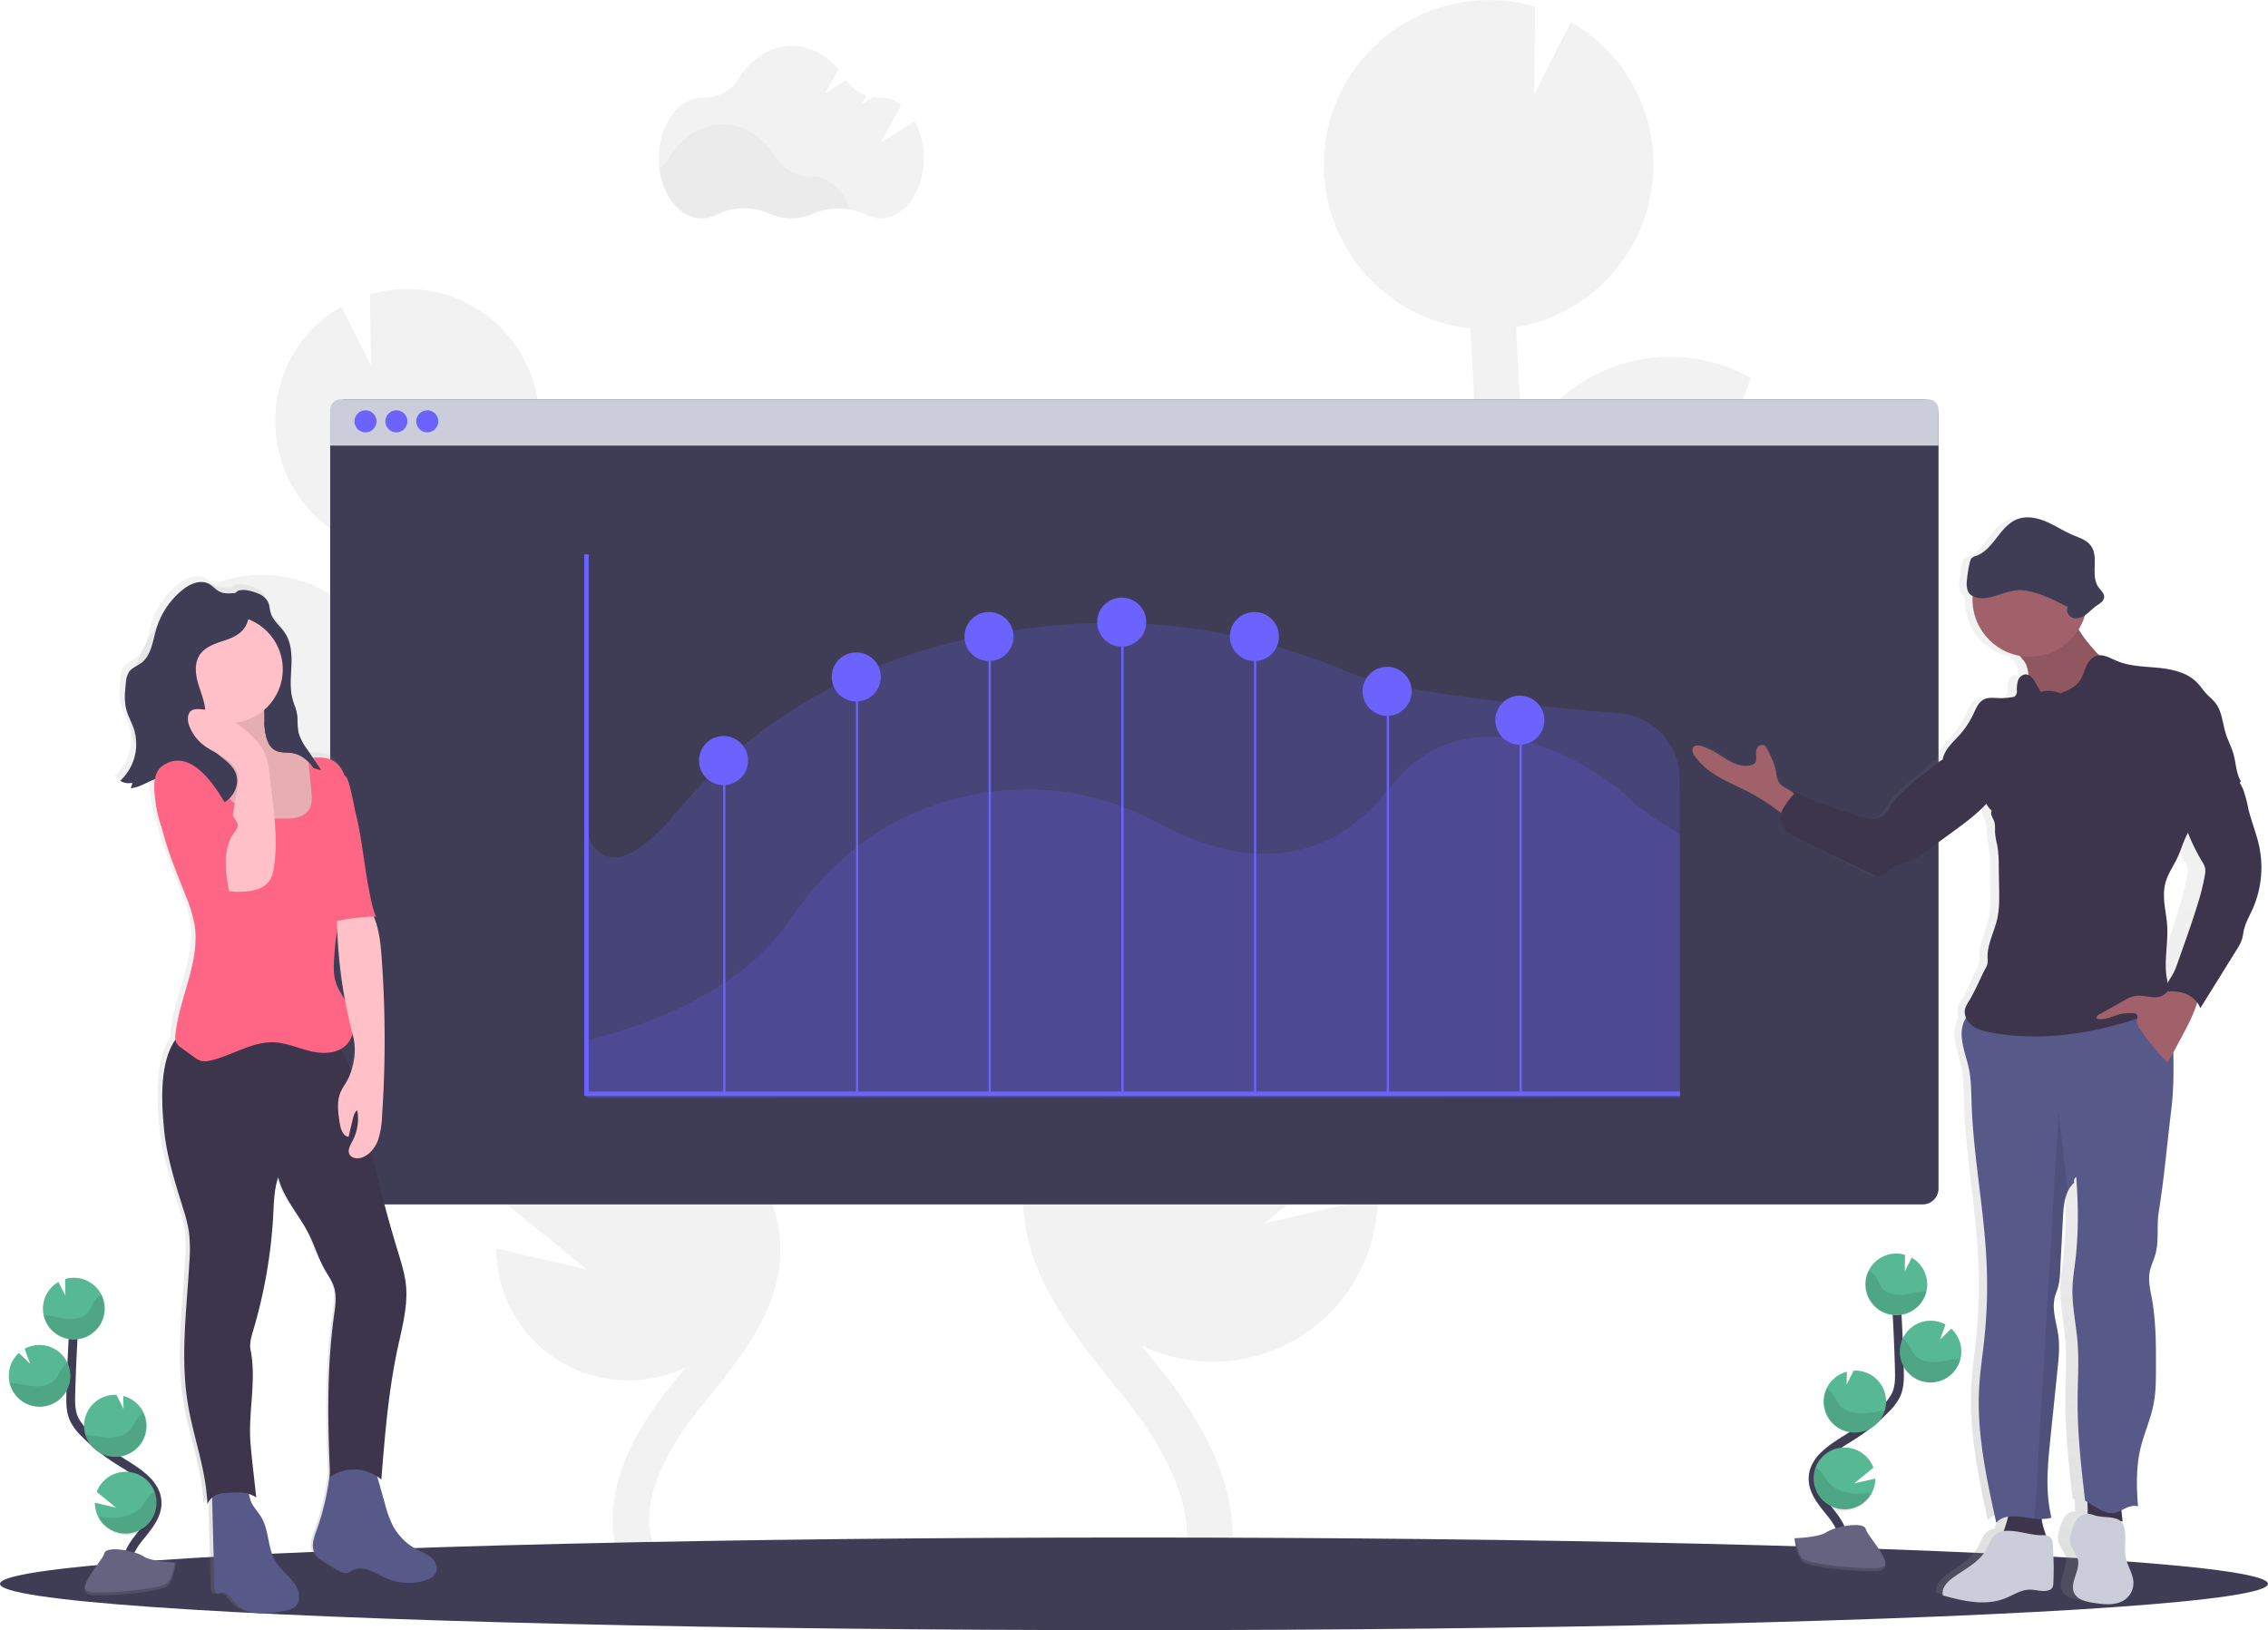 <svg data-name="Layer 1" xmlns="http://www.w3.org/2000/svg" xmlns:xlink="http://www.w3.org/1999/xlink" width="1028" height="739"><defs><linearGradient id="a" x1="210.01" y1="811.87" x2="210.01" y2="341.61" gradientTransform="matrix(-1 0 0 1 421 0)" gradientUnits="userSpaceOnUse"><stop offset="0" stop-color="gray" stop-opacity=".25"/><stop offset=".54" stop-color="gray" stop-opacity=".12"/><stop offset="1" stop-color="gray" stop-opacity=".1"/></linearGradient><linearGradient id="b" x1="978.5" y1="806.5" x2="978.5" y2="315.5" xlink:href="#a"/></defs><path d="M414.59 54.91l-15.52 9.85 9.42-17.14a15.35 15.35 0 00-9.38-3.35h-.25a18.09 18.09 0 01-3.22-.23l-5.26 3.33 2.25-4.1a18.72 18.72 0 01-9.2-7l-9.41 6L380 31.44c-5.5-6.6-12.92-10.66-21.09-10.66-9.79 0-18.51 5.83-24.14 14.9a18 18 0 01-16 8.6h-.52c-10.81 0-19.57 12.26-19.57 27.37s8.76 27.37 19.57 27.37a14.71 14.71 0 006.81-1.7c7.05-3.67 16.31-3.74 23.69-.47a24.71 24.71 0 0020.14 0 28.27 28.27 0 0123.47.45 14.72 14.72 0 006.75 1.67c10.81 0 19.57-12.25 19.57-27.37a34.77 34.77 0 00-4.09-16.69z" fill="#f2f2f2"/><path d="M385.34 94.96a28.9 28.9 0 00-16.77 1.83 24.69 24.69 0 01-20.13 0 28.25 28.25 0 00-23.69.46 14.6 14.6 0 01-6.81 1.71c-9.61 0-17.59-9.67-19.26-22.43a18.43 18.43 0 004.8-5.18c5.63-9.07 14.35-14.89 24.14-14.89s18.41 5.75 24 14.73a18.52 18.52 0 0015.95 8.76h.25c7.68-.05 14.3 6.08 17.52 15.01z" opacity=".03"/><path d="M282.13 481.27l-6.29-3.91c-.6-.37-1.19-.77-1.79-1.15a59.86 59.86 0 006.05-116.62l.31 24.66-13.55-26.83h-.17a59.87 59.87 0 00-62.58 57c-.06 1.15 0 2.27 0 3.4-4.71-5.38-9-11.15-11.83-17.47-5.73-12.79-5.84-27.28-5.39-44.9.9-34.9 2.41-70.08 4.37-105.14a59.85 59.85 0 0053.16-56.64c.08-1.83.05-3.63 0-5.43 0-.45 0-.89-.07-1.34-.12-1.74-.28-3.46-.55-5.16 0-.28-.1-.55-.15-.82-.24-1.44-.54-2.86-.88-4.26-.13-.53-.26-1.05-.4-1.57-.42-1.53-.88-3-1.42-4.52-.18-.49-.39-1-.58-1.46-.42-1.09-.88-2.17-1.37-3.23-.26-.56-.51-1.12-.78-1.67-.08-.14-.13-.29-.21-.43a59.84 59.84 0 00-70.28-30.36l.4 32.1-13.4-26.52a59.57 59.57 0 00-28.61 64.5h-.06c.09.43.22.84.32 1.26.19.79.39 1.57.61 2.35.28 1 .6 2 .93 3 .25.74.49 1.47.77 2.2.41 1.06.87 2.09 1.33 3.12.27.6.51 1.22.8 1.81q1.14 2.32 2.48 4.53c.31.52.66 1 1 1.51.64 1 1.28 2 2 2.93.43.59.89 1.16 1.34 1.73.66.83 1.33 1.65 2 2.44.49.57 1 1.12 1.51 1.66.74.78 1.49 1.53 2.27 2.26.52.49 1 1 1.57 1.46.88.79 1.8 1.53 2.73 2.26.47.37.93.75 1.41 1.11 1.42 1 2.88 2 4.39 3 .28.17.59.31.87.48 1.27.74 2.55 1.45 3.87 2.09.57.28 1.15.53 1.73.79 1.08.48 2.17.95 3.29 1.38l2 .7c1.1.37 2.22.72 3.35 1 .66.18 1.33.37 2 .53 1.22.29 2.47.53 3.73.75l.24.05q-1.23 22.19-2.2 44.39a59.83 59.83 0 00-83.07-26l10.58 29-21.77-20.9a59.66 59.66 0 00-19.34 41.34 58.5 58.5 0 001.52 16.49 59.84 59.84 0 00110.04 16.28c0 1.5-.1 3-.14 4.51-.4 15.54-.9 34.88 6.85 52.15 5.25 11.7 13.69 21.21 22 29.73 5.43 5.54 11.06 10.91 16.83 16.1a60.09 60.09 0 0021.62 18c9.48 7.3 19.3 14.17 29.45 20.51l6.34 3.94c5.7 3.53 11.54 7.16 17.26 10.93-1-.1-2-.21-3-.26a59.89 59.89 0 00-58.94 39l37.42 30.39-41.14-9.54a59.89 59.89 0 0085.82 53.92l-2.73 3.45q-2.76 3.43-5.45 6.82c-24.34 30.83-31.11 60.09-19.06 82.4l14.66-7.91c-11.78-21.72 5.85-49.52 17.42-64.14q2.64-3.33 5.36-6.7c15.55-19.32 33.17-41.22 32.74-68.08-.67-40.51-39.96-64.87-71.54-84.45zM553.07 437.01l7.84-4.88c.75-.47 1.48-1 2.23-1.44a74.69 74.69 0 01-61.95-70.11 74 74 0 016.45-34 74.8 74.8 0 0148-41.38l-.39 30.77 16.87-33.47h.2a74.7 74.7 0 0178.09 71.13c.07 1.43 0 2.83 0 4.24 5.89-6.71 11.23-13.91 14.76-21.79 7.16-16 7.3-34 6.73-56-1.12-43.55-3-87.43-5.45-131.17a74.66 74.66 0 01-66.32-70.67c-.1-2.28-.07-4.53 0-6.77q0-.84.09-1.68c.14-2.17.35-4.32.67-6.43.05-.35.13-.69.19-1q.46-2.7 1.11-5.32l.49-2c.53-1.9 1.1-3.79 1.77-5.63.22-.62.48-1.21.72-1.82.54-1.37 1.11-2.71 1.72-4 .32-.69.63-1.39 1-2.08.08-.17.16-.36.25-.53a74.6 74.6 0 0187.68-37.87l-.5 40 16.72-33.08A74.27 74.27 0 01747.7 90.5h.08c-.11.53-.28 1-.4 1.57-.24 1-.49 2-.76 2.93-.35 1.25-.75 2.47-1.16 3.69-.31.92-.61 1.84-1 2.75a74.47 74.47 0 01-1.66 3.89c-.34.75-.64 1.52-1 2.26-1 1.93-2 3.82-3.09 5.65-.38.65-.82 1.26-1.23 1.89-.8 1.24-1.61 2.46-2.48 3.65-.54.74-1.11 1.44-1.67 2.16-.82 1-1.65 2.06-2.53 3.05q-.92 1-1.89 2.07c-.91 1-1.86 1.9-2.82 2.82-.65.61-1.29 1.23-2 1.82-1.11 1-2.25 1.9-3.42 2.81-.58.46-1.15.95-1.75 1.39a76.03 76.03 0 01-5.48 3.69c-.35.21-.73.39-1.09.6q-2.35 1.4-4.82 2.61c-.71.35-1.44.65-2.16 1-1.35.61-2.71 1.19-4.1 1.72a74.716 74.716 0 01-6.64 2.16c-.83.23-1.66.46-2.51.67-1.53.36-3.08.66-4.65.93l-.31.06q1.56 27.69 2.75 55.39a74.62 74.62 0 01103.64-32.4l-13.11 36.17 27.15-26.07A74.4 74.4 0 01831.72 233a72.94 72.94 0 01-1.89 20.5 74.66 74.66 0 01-137.32 20.34c0 1.87.13 3.76.18 5.63.5 19.39 1.12 43.52-8.54 65.06-6.55 14.61-17.09 26.46-27.51 37.09q-10.17 10.38-21 20.09a74.94 74.94 0 01-27 22.43c-11.83 9.11-24.08 17.68-36.74 25.6l-7.9 4.93c-7.11 4.4-14.39 8.93-21.54 13.63 1.26-.12 2.5-.26 3.78-.32a74.72 74.72 0 0173.53 48.62l-46.66 38 51.33-11.89a74.73 74.73 0 01-107.08 67.26c1.16 1.44 2.31 2.88 3.47 4.31 2.29 2.85 4.58 5.69 6.81 8.51 30.36 38.45 38.81 75 23.77 102.8l-18.28-9.87c14.63-27.1-7.38-61.78-21.81-80-2.19-2.77-4.43-5.56-6.68-8.36-19.4-24.1-41.39-51.42-40.85-84.93.83-50.61 49.87-81 89.28-105.42z" fill="#f2f2f2"/><path d="M878.66 188.21v350.58a7.21 7.21 0 01-7.21 7.21H156.86a7.2 7.2 0 01-7.2-7.21V188.21a7.2 7.2 0 017.2-7.21h714.59a7.21 7.21 0 017.21 7.21z" fill="#3f3d56"/><path d="M878.66 185.81V202h-729v-16.19a4.81 4.81 0 014.81-4.81h719.38a4.81 4.81 0 014.81 4.81z" fill="#cbceda"/><circle cx="165.66" cy="191" r="5" fill="#6c63ff"/><circle cx="179.66" cy="191" r="5" fill="#6c63ff"/><circle cx="193.66" cy="191" r="5" fill="#6c63ff"/><path d="M761.48 436.97v60.18l-495.2.27-.45-120.3c5.23 15.41 18.14 18.18 40.87-9 55.55-66.34 131.06-83.8 189.51-85.63 40-1.26 79.91 7 118 23.41 15.82 6.83 78.34 14.18 119.6 17.46a29.9 29.9 0 0127.55 29.74z" fill="#6c63ff" opacity=".2"/><path d="M761.48 378.12v119.6H265.83v-26c14.17-3.57 67.17-17.3 92.58-55.22 30.4-45.4 71.72-57.34 103.69-58.59 21.91-.87 43.72 4.76 64.54 16 23.42 12.64 68.57 27.89 102.87-16.38 37.94-48.95 96.22-8.61 111 6.22 5.28 5.24 20.97 14.37 20.97 14.37z" fill="#6c63ff" opacity=".2"/><path fill="none" stroke="#6c63ff" stroke-miterlimit="10" stroke-width="2" d="M265.83 251.28v244.56h495.65"/><path fill="none" stroke="#6c63ff" stroke-miterlimit="10" d="M328.28 495.84V346.75M388.44 495.84V306.87M448.6 495.84V287.9M508.76 495.84V282.02M568.92 495.84V288.56M629.08 495.84V312.75M689.24 495.84V325.17"/><circle cx="327.95" cy="344.79" r="11.12" fill="#6c63ff"/><circle cx="388.11" cy="306.87" r="11.12" fill="#6c63ff"/><circle cx="448.27" cy="288.56" r="11.12" fill="#6c63ff"/><circle cx="508.42" cy="282.02" r="11.12" fill="#6c63ff"/><circle cx="568.58" cy="288.56" r="11.12" fill="#6c63ff"/><circle cx="628.74" cy="313.4" r="11.12" fill="#6c63ff"/><circle cx="688.9" cy="326.48" r="11.12" fill="#6c63ff"/><ellipse cx="514" cy="718" rx="514" ry="21" fill="#3f3d56"/><path d="M143.54 433.22a4.67 4.67 0 01-.81 2.42c4-.12 7.55-2.75 11.24-4-.66 3.88 0 8.48.5 11.78a49.16 49.16 0 002.38 9.39c2.53 10.87 7.14 21.56 11.27 32a64.31 64.31 0 014 12.87c2.81 16.85-6.91 33.15-8.75 50.12a9.51 9.51 0 000 2.82 3.59 3.59 0 00-.44.57c-6.79 10.42-5.91 27.86-4.69 40.2s5.13 24.24 8.82 36.09a70.67 70.67 0 012.57 10 66.43 66.43 0 01.28 14c-1.22 21.71-4.28 43.61-.67 65 2.63 15.59 8.37 29.77 9 45.56a7.67 7.67 0 012.2-3l1.08 41.47a2.41 2.41 0 00.78 2.1c.77.49 1.77 0 2.68-.13 2.64-.32 4.33 2.55 6.08 4.54 2.63 3 6.68 4.42 10.65 4.73a46.83 46.83 0 0011.9-1.08c1.83-.33 3.77-.71 5.14-2a6.37 6.37 0 001.74-5.49c-.78-6.11-7.36-9.59-10.67-14.8-3.91-6.16-3-14.41-6.82-20.64-1.31-2.13-3.12-3.93-4.29-6.14a24.5 24.5 0 01-1.39-4.22 12.27 12.27 0 013.34 1.59c-.36-3.24-.73-6.49-1.09-9.74l-.16-1.4c-.49-4.39-1-8.77-1.36-13.17-1.23-14.48 2.88-28.67 0-42.92-.6-3 .36-6.13 1.25-9.08a226.28 226.28 0 009.19-51.66c.36-6.18.35-12.14 2.33-18 2.32 9.45 9.49 16.9 14 25.57 2.78 5.4 4.51 11.3 7.54 16.56 1.46 2.56 3.24 5 4.17 7.78 1.44 4.35.68 9.07 0 13.61-3.25 23.5-2.87 47.42-1.83 71.12a112.68 112.68 0 01-6.21 26.55c-1.24 3.38-2.59 7.32-.67 10.37a10.69 10.69 0 003 2.8 70.6 70.6 0 008.94 5.41 4.62 4.62 0 003.13.72 7.19 7.19 0 001.9-1c2.43-1.46 5.57-1.23 8.25-.29s5.1 2.51 7.7 3.64a26.28 26.28 0 0017.26 1.22c2.42-.67 5-1.95 5.75-4.32s-.63-4.87-2.54-6.43-4.27-2.4-6.46-3.54a26.52 26.52 0 01-11.23-11.21 52.07 52.07 0 01-3.54-9.87q-1.74-6.12-3.47-12.24a17.25 17.25 0 011.88 1.43c1.63-20.2 3.28-40.46 7.61-60.26 2.07-9.47 4.77-19.06 3.72-28.69-.55-5.06-2.13-9.95-3.63-14.82q-7-22.79-12.26-46.06a15.5 15.5 0 003-5 36.85 36.85 0 001.83-10.6 509.92 509.92 0 00-.2-73c-.46-6.16-1.18-12.63-3.6-18.23h1.42c-1.69 0-4.45-16.78-4.78-18.65-1.13-6.48-1.92-13-3.09-19.47-.57-3.15-1.21-6.3-2-9.4-.54-2.06-2.7-14.85-4.42-16.28a2.14 2.14 0 00-.62-.36 12.22 12.22 0 00-5.31-6.9c-2.77-1.56-6.07-1.61-9.3-1.36q-1.37-2-2.74-3.95a23.11 23.11 0 01-3.79-7.19 17.58 17.58 0 01-.46-3.32c0-.75-.05-1.5-.08-2.25v-1.13a18.53 18.53 0 00-.24-2.23c-.1-.61-.25-1.2-.41-1.8-.07-.25-.16-.51-.24-.76-.46-1.51-1-3-1.4-4.52-1.23-4.91-.61-10.06-.42-15.12s-.14-10.42-3-14.64c-2.09-3.1-5.44-5.45-6.56-9-.53-1.69-.5-3.55-1.28-5.15a8.54 8.54 0 00-4.56-3.82c-2.26-1-6.8-2.32-9.23-1.15a3.59 3.59 0 00-1.18.94c-2.57.13-5.16.48-7.42-.65-1.74-.87-3-2.52-4.69-3.47-4-2.24-9.1 0-12.66 2.92a36.5 36.5 0 00-11.87 17.88c-1.58 5.41-2.22 11.73-6.75 15.14-1.88 1.41-4.3 2.19-5.67 4.08a10.39 10.39 0 00-1.5 5.09c-.47 4.1-.86 8.32.23 12.3.82 3 2.43 5.68 3.43 8.6a22.65 22.65 0 01-6.27 23.67 7.47 7.47 0 005.54.95zm96.16 121.33a10.76 10.76 0 005.39-7.17c.11.39.2.78.3 1.17a27.77 27.77 0 01-.75 15.78 56.76 56.76 0 00-4.94-9.78zm2-22.14a41.17 41.17 0 01-4.2-7.63c-1.54-4.32-1.19-9-.82-13.62a64.26 64.26 0 011.44-10.36 220.84 220.84 0 003.61 31.61z" transform="translate(-86 -80.5)" fill="url(#a)"/><path d="M117 269.06a8.43 8.43 0 014.48 3.79c.76 1.59.74 3.44 1.26 5.12 1.1 3.54 4.4 5.88 6.44 9 2.78 4.19 3.11 9.53 2.92 14.55s-.79 10.15.42 15c.59 2.37 1.61 4.64 2 7.05.5 2.94.08 6 .81 8.89a22.91 22.91 0 003.73 7.14l6.51 9.52a73.79 73.79 0 01-8.57-2.62 15.33 15.33 0 004.64 7l-4.71-5.7a13.3 13.3 0 00-3.5-3.32c-1.73-1-3.77-1.14-5.71-1.53-3.74-.76-7.47-2.67-9.3-6-2.43-4.48-.88-10.1-2.23-15-1-3.58-3.46-6.53-5.16-9.84-3.84-7.47-3.61-16.29-4.81-24.62-.51-3.53-1.3-7-1.32-10.62 0-2.63.26-7.65 3-9 2.41-1.12 6.87.24 9.1 1.19z" fill="#3f3d56"/><path d="M169.42 663.71l5 17.77a51.76 51.76 0 003.48 9.81 26.11 26.11 0 0011 11.15c2.15 1.13 4.48 2 6.35 3.52s3.21 4.07 2.49 6.39-3.27 3.63-5.65 4.3a25.62 25.62 0 01-17-1.23c-2.55-1.13-4.93-2.69-7.56-3.62s-5.73-1.17-8.11.29a7.11 7.11 0 01-1.87 1 4.46 4.46 0 01-3.08-.71 68.68 68.68 0 01-8.79-5.38 10.39 10.39 0 01-2.9-2.78c-1.9-3-.56-7 .65-10.31a113.11 113.11 0 006.23-27.49 2.89 2.89 0 01.91-2.23 2.82 2.82 0 011.44-.32l21.36-1M114.12 681.5c1.15 2.19 2.94 4 4.22 6.11 3.75 6.19 2.86 14.39 6.71 20.51 3.25 5.18 9.72 8.65 10.49 14.72a6.38 6.38 0 01-1.71 5.45c-1.35 1.25-3.26 1.62-5.06 1.94a45.22 45.22 0 01-11.69 1.08c-3.91-.31-7.89-1.75-10.47-4.71-1.73-2-3.38-4.83-6-4.5-.9.11-1.88.61-2.64.12a2.42 2.42 0 01-.76-2.08l-1.18-45.47c3.78-.41 10.33-1.91 14-.61 3.16 1.11 2.65 4.67 4.09 7.44z" fill="#575a89"/><path d="M151.44 471.31c9.22 11.47 11.95 26.66 14.91 41.08q5.72 27.9 14.06 55.18c1.48 4.84 3 9.7 3.57 14.73 1 9.58-1.62 19.11-3.66 28.52-4.25 19.69-5.87 39.83-7.47 59.91a19.14 19.14 0 00-23.22-1.23c-1.08-24.21-1.57-48.67 1.71-72.69.62-4.51 1.37-9.2 0-13.52-.92-2.78-2.66-5.19-4.11-7.73-3-5.24-4.68-11.1-7.41-16.47-4.39-8.62-11.44-16-13.72-25.42-1.95 5.84-1.94 11.76-2.29 17.9a227.33 227.33 0 01-9 51.42c-.88 2.94-1.82 6-1.23 9 2.8 14.18-1.24 28.28 0 42.68.36 4.37.85 8.73 1.33 13.09l.16 1.4 1.08 9.68c-4-2.73-8.23-2.34-13.06-2.09a14.06 14.06 0 00-4.78.84A7.79 7.79 0 0094 681.9c-.58-15.7-6.23-29.8-8.81-45.29-3.55-21.32-.55-43.1.66-64.68a67 67 0 00-.28-13.95 71.82 71.82 0 00-2.53-10c-3.62-11.78-7.47-23.61-8.67-35.88s-2.06-29.6 4.61-40c2.06-3.2 7.13-1.76 10.33-3.84a26.05 26.05 0 018.2-3.36c17.49-4.06 36.05 4.87 53.93 6.41z" fill="#3c354c"/><path d="M119.87 328.97c.39 4.37 1.31 9.52 5.29 11.36 2.26 1 4.88.65 7.32 1.05 4.62.75 8.42 4.3 10.56 8.46s2.88 8.89 3.38 13.54c.62 5.83.82 12.15-2.38 17.06-2.58 4-7 6.39-11.64 7.62a32.45 32.45 0 01-27.11-5 60.77 60.77 0 01-10-9.86c-6.64-7.73-13.33-16.2-14.69-26.3-.16-1.15-.15-2.54.79-3.22a3.47 3.47 0 012.14-.42l6.37.11c1.61 0 3.43 0 4.53-1.21s1-2.75 1-4.23L95 319.44a2.66 2.66 0 01.43-1.87 2.43 2.43 0 011.46-.63c3.51-.59 7.18 0 10.61-.95 3.27-.9 8.4-4.65 10.8-.8 2 3.31 1.24 10.05 1.57 13.78z" fill="#ffc1c7"/><path d="M119.87 328.97c.39 4.37 1.31 9.52 5.29 11.36 2.26 1 4.88.65 7.32 1.05 4.62.75 8.42 4.3 10.56 8.46s2.88 8.89 3.38 13.54c.62 5.83.82 12.15-2.38 17.06-2.58 4-7 6.39-11.64 7.62a32.45 32.45 0 01-27.11-5 60.77 60.77 0 01-10-9.86c-6.64-7.73-13.33-16.2-14.69-26.3-.16-1.15-.15-2.54.79-3.22a3.47 3.47 0 012.14-.42l6.37.11c1.61 0 3.43 0 4.53-1.21s1-2.75 1-4.23L95 319.44a2.66 2.66 0 01.43-1.87 2.43 2.43 0 011.46-.63c3.51-.59 7.18 0 10.61-.95 3.27-.9 8.4-4.65 10.8-.8 2 3.31 1.24 10.05 1.57 13.78z" opacity=".1"/><circle cx="103.84" cy="303.43" r="24.33" fill="#ffc1c7"/><path d="M130 371.11c3.93.07 8.37-1 10.27-4.48 1.3-2.36 1.09-5.23.84-7.91l-1.41-15c3.82-.4 7.93-.74 11.26 1.15 4.43 2.51 6 8.07 6.52 13.13.93 9.5-.58 19.09-.06 28.62.44 8 2.29 16.26-.07 23.93-1 3.2-2.66 6.15-3.74 9.32-1.35 4-1.7 8.3-2 12.53-.37 4.54-.72 9.24.8 13.54 1.27 3.6 3.75 6.63 5.52 10 2.9 5.58 3.52 13.1-.84 17.63-4 4.14-10.58 4.31-16.17 3s-11-3.81-16.7-4.05c-10.12-.43-19.14 6.14-29 8.27a9 9 0 01-4.05.14 10 10 0 01-3.26-1.78l-5.42-3.9a7.47 7.47 0 01-2.62-2.65 7.18 7.18 0 01-.34-3.8c1.82-16.88 11.37-33.08 8.61-49.83a64.35 64.35 0 00-3.92-12.8c-6.87-17.58-15.11-35.84-12.44-54.53.58-4.14 1.8-8.37 4.65-11.43s7.67-4.58 11.36-2.62 5 6.32 6.63 10.11a46.6 46.6 0 0014.48 18.68c2.68 2.06 5.93 4.69 9.44 4.78 3.66.13 7.66-.13 11.66-.05z" fill="#ff6584"/><path d="M165.24 408.91c5.9 6.55 7.06 16 7.71 24.78a509.62 509.62 0 01.19 72.58 37.16 37.16 0 01-1.79 10.55c-1.26 3.35-3.62 6.45-6.94 7.79-2.13.86-5.1.63-6.06-1.46-.88-1.91.43-4 1.42-5.9a21.41 21.41 0 002.16-13.94c-1.21.88-1.64 2.47-2 3.93l-1.93 8.12c-2.61-.38-3.59-3.57-4-6.17-.76-4.72-1.49-9.75.4-14.14 1-2.34 2.7-4.33 3.71-6.67 2.55-5.88 3.55-12.6 1.91-18.8a220.29 220.29 0 01-7.16-64.2 27.36 27.36 0 0012.38 3.53z" fill="#ffc1c7"/><path d="M170.81 415.5a89.81 89.81 0 00-21.52 2.84c-.93-4.58-.48-9.32 0-14l3.1-32c.23-2.37-.21-24.14 4.38-20.29 1.69 1.42 3.82 14.14 4.35 16.19.8 3.08 1.43 6.2 2 9.34 1.15 6.43 1.93 12.92 3 19.36.31 1.91 3.03 18.56 4.69 18.56z" fill="#ff6584"/><path d="M113.12 272.5a4.31 4.31 0 00-.5-2.19 3.67 3.67 0 00-2.61-1.37c-3.52-.55-7.37.87-10.54-.74-1.72-.87-2.94-2.5-4.61-3.45-4-2.23-9 0-12.45 2.91a36.27 36.27 0 00-11.66 17.76c-1.56 5.38-2.19 11.67-6.64 15.06-1.85 1.4-4.23 2.18-5.58 4.06a10.35 10.35 0 00-1.47 5c-.46 4.08-.85 8.28.22 12.24.81 3 2.39 5.64 3.38 8.54a22.69 22.69 0 01-6.19 23.61 7.3 7.3 0 005.45.94 4.79 4.79 0 01-.79 2.41c5.69-.18 10.64-5.73 16.21-4.52 4.26.92 6.63 5.31 9.8 8.3 4.09 3.84 10.44 5.45 15.57 3.17s8.25-8.76 6.07-13.94c-2.48-5.89-10.13-8.22-12.78-14-2.05-4.5-.53-9.77-1-14.7-.37-4.23-2.2-8.18-3.34-12.28s-1.51-8.78.81-12.34c2.46-3.79 7.17-5.26 11.46-6.66 9.69-3.15 11.55-8.03 11.19-17.81z" fill="#3f3d56"/><path d="M107.14 359.97c.69-3.4 1.38-7 .15-10.26-2.27-6-9.72-7.93-14.87-11.82a20.16 20.16 0 01-6.62-8.82c-.93-2.46-1.06-5.84 1.24-7.1a5.61 5.61 0 012.87-.51c8 .19 15.39 4.55 21.54 9.72 3.58 3 7 6.44 8.76 10.76a35.24 35.24 0 012 9.67l1.29 10.89a171.8 171.8 0 011.5 18.85 84.49 84.49 0 01-.68 10.79c-.32 2.54-.8 5.17-2.29 7.25-2.77 3.88-8.12 4.75-12.89 4.88a22.57 22.57 0 01-5.39-.34c-7.93-1.72-13.95-12.83-7.94-19.69 2.55-2.91 6.37-3 7.83-7 1.88-5.31 2.36-11.74 3.5-17.27z" fill="#ffc1c7"/><path d="M100.69 361.88l6.31 10.23a4.69 4.69 0 01.77 1.76c.17 1.33-.82 2.51-1.61 3.6-5.4 7.36-4 17.5-2.4 26.48a48 48 0 01-33.05-38.92c-.79-5.35-2.06-14.16 2.69-17.64 11.39-8.4 21.93 5.72 27.29 14.49z" fill="#ff6584"/><path d="M132.48 341.38c-2.44-.4-5.06 0-7.32-1.05-4-1.84-4.9-7-5.29-11.36 0-.41-.05-.85-.07-1.32a36 36 0 014.63-4 22.76 22.76 0 014.73-2.09l4.42-1.55a25 25 0 011 3.59c.5 2.94.08 6 .81 8.89a22.91 22.91 0 003.73 7.14l6.51 9.52q-1.77-.42-3.51-.93c-2.27-3.45-5.64-6.19-9.64-6.84z" fill="#3f3d56"/><path d="M1101 464c-1.16-5.63-3.33-11-4.64-16.58a69.07 69.07 0 00-2.17-8.61 20.53 20.53 0 00-1.73-3.52l.62-.58c-2.06-3.48-2.14-7.84-3.11-11.8-.84-3.41-2.51-6.53-3.52-9.89-1.4-4.66-1.59-9.92-4.48-13.77-1.14-1.52-2.63-2.71-3.9-4.12-1.46-1.61-2.61-3.5-4.09-5.08-4.3-4.58-10.78-6-16.91-6.66s-12.47-.65-18.12-3.2c-2.37-1.07-4.87-2.6-7.35-2.42a35.37 35.37 0 01-3.83-4.35 59.22 59.22 0 01-5.12-7.25 26.69 26.69 0 002.74-6.44l.41-.29c1.61-1.22 3-2.81 4.58-4 1.39-1 3.18-2.05 3.33-3.83s-1.46-3.14-2.46-4.61c-3.61-5.27.38-13.52-3.32-18.73-1.85-2.61-5.08-3.6-8-4.87-4-1.76-7.57-4.29-11.54-6s-8.56-2.64-12.56-1c-7.48 3.1-10.17 13.75-17.77 16.53a3.73 3.73 0 00-2.11 1.25c-.93 1.52-2.16 10.47-1.94 12.32.29 2.45.88 3.66 2.57 4.52v1.58c0 12.73 8.82 23.3 20.45 25.48a17.7 17.7 0 012.82 3.93 15 15 0 011 4.75 2.88 2.88 0 00-1.34-.28 3.86 3.86 0 00-3.17 2.77 13.66 13.66 0 00-.49 4.52 3.07 3.07 0 01-.88 2.59 2.69 2.69 0 01-1.21.38 28.35 28.35 0 01-4.68.48c-2.6 0-5.39-.65-7.68.62s-3.33 4-4.43 6.47a40.06 40.06 0 01-6.23 9.75c-2.8 3.24-6.28 6.31-7.07 10.6a1.51 1.51 0 000 .3c-2.19 1-4.43 3.4-6 4.61A114.66 114.66 0 00949 437c-2.81 2.71-6.6 6.07-8.34 9.69a13.63 13.63 0 01-3.48 4c-2.85 1.85-6.53.87-9.74-.17-8.9-2.87-17.85-5.77-26.15-10.16a2.05 2.05 0 00-1.4-.35 1.53 1.53 0 00-.7.46 3.3 3.3 0 00-.22-.3c-2.24-2.42-5.76-2.58-7-6.28a21.76 21.76 0 01-.73-3.59 39.35 39.35 0 00-3.77-10.14 3.78 3.78 0 00-1.24-1.66 2.29 2.29 0 00-3 .95 5.58 5.58 0 00-.64 3.43c.08 1.3.27 2.81-.63 3.74a3.06 3.06 0 01-1.28.72c-2.89.94-6.07.1-8.77-1.31s-5.13-3.37-7.8-4.86a40.37 40.37 0 00-4.36-2.06c-1.54-.64-3.68-1.06-4.54.41-.69 1.18 0 2.69.8 3.81a30.39 30.39 0 004.65 5.28c5.2 4.65 11.75 7.24 17.85 10.48a91.07 91.07 0 0115 10 7.74 7.74 0 00-.33 1.79 8.5 8.5 0 002.78 6.27 23.57 23.57 0 005.77 3.78q15.88 8.25 32 16.07a5.52 5.52 0 002.23.72c2.18.05 3.57-2.31 5.32-3.67s4-1.74 6.11-2.45c3.75-1.29 7-3.74 10.21-6.16l10.23-7.74c5.15-3.89 10.43-8 14.75-12.8a9.22 9.22 0 002.28 3c-.84 1.87.91 3.81 1.33 5.83a23.77 23.77 0 01.11 4 36.64 36.64 0 001 5.77 55.07 55.07 0 01.68 9.35c0 3.49.11 7 .16 10.48.07 4.52.14 9.09-.81 13.5-1.29 6-4.45 11.7-4.2 17.86a6.88 6.88 0 01-.33 3.42c-2.61 5-4.67 10.51-7.48 15.43a16.9 16.9 0 00-2 3.86 6.55 6.55 0 00.4 4.27 14.52 14.52 0 00-1.83 6.51c-.19 5.65 2.08 11 3.17 16.57 1 5.11 1 10.35 1.15 15.56.77 24.38 5.54 48.48 6.53 72.85a236.68 236.68 0 01-1 33.68c-.73 7.22-1.81 14.42-2.21 21.68-1.15 20.6 3.15 41 7.42 61.2a8 8 0 015.08-2.75c-.52 2-1.21 4.6-1.93 6.52a7.57 7.57 0 00-2.94 1.06c-2.49 1.59-3.34 4.85-4.79 7.49-3.17 5.75-9.4 8.7-14.51 12.65-2.45 1.89-4.92 4.78-4.15 7.85 8.85 2.57 18.49 4.85 27 1.31 3.46-1.43 6.7-3.8 10.41-3.92 2.82-.09 5.7 1.14 8.4.3a3 3 0 001.66-1.15 4 4 0 00.44-2 132.83 132.83 0 00-.06-14.11c-.23-4 .18-7-3.07-7.56a31.65 31.65 0 01-1.79-6.23c0-.39-.09-.8-.14-1.21a14.88 14.88 0 002.67-.22 13 13 0 001.61-.38c-.17-.69-.32-1.39-.46-2.08-.28-1.39-.5-2.78-.68-4.17s-.31-2.8-.41-4.2c0-.71-.08-1.41-.11-2.12-.06-1.41-.08-2.82-.07-4.24s0-2.83.1-4.25.14-2.84.24-4.26c.24-3.55.59-7.1.94-10.62q1.53-15.51 3.08-31c.3-3.1.61-6.21.65-9.32a41.47 41.47 0 00-.26-5.57c-.53-4.48-1.94-9-2-13.42a18.14 18.14 0 01.08-2.21 15.31 15.31 0 01.37-2.2c.09-.4.21-.8.33-1.19.25-.79.53-1.56.78-2.35.13-.39.25-.79.36-1.19a27 27 0 00.73-5.15c0-.58.07-1.16.1-1.74l1.23-24.38c.2-3.91.53-8.13 2.06-11.62a12.41 12.41 0 012.83-4.09c-.31-.83 0-2.23.86-2.45a206.49 206.49 0 01-.37 37.38c-.44 3.9-1.09 7.77-1.27 11.69-.38 8.64 1.53 17.19 2.2 25.81s0 17.5 0 26.25c-.07 15.05 1.59 30.05 3.24 45l1 .66c0 1.32.15 2.76.13 4a3.63 3.63 0 00.13 1.28h-.42a6 6 0 00-4.7 3 19.11 19.11 0 00-2.13 5.5 11.45 11.45 0 00-.6 4.44c.38 2.85 2.8 5 3.44 7.8 1.17 5.07-3.8 10.54-1.54 15.2 1.44 3 5.07 3.83 8.24 4.35 4.84.79 10.35 1.42 14.16-1.79a9.43 9.43 0 003.25-7.24c0-3.66-2.17-6.92-3.12-10.44-1.34-4.94.66-11.58-1.45-16.14a3.87 3.87 0 00-.78-1.3h.72c-.17-1.67-.34-3.35-.52-5l1.68-.86c1.73-.87 3.73-1.53 5.53-.85-.67-8.59-.86-18.08 1.12-26.44 1.54-6.6 4.3-12.86 5.58-19.52 1-5.49 1.07-11.13 1.09-16.72 0-10.38 0-20.83-1.74-31-.7-4.08-1.7-8.26-.94-12.34.5-2.69 1.72-5.17 2.44-7.81 1.68-6.17.45-12.8 1.45-19.13 2.38-15.12 3.64-30.9 5.45-46.09a188.38 188.38 0 00.92-25.92v-.1l3.59-7c2.57-5 5.18-10.08 6.74-15.45a10.25 10.25 0 011.29 2.45l15.78-26.22a20.71 20.71 0 002.41-5c.36-1.27.48-2.6.75-3.89.71-3.35 2.41-6.37 3.77-9.49A48.17 48.17 0 001101 464zm-23.61 13.16a105 105 0 01-3 12.75c-2.08 7.18-4.49 14.24-6.9 21.31l-2.07 6a25.27 25.27 0 01-3.18 6.81 14.06 14.06 0 00-.85 1.63c-2.14-8 .18-17-.31-25.53-.37-6.45-2.37-13-.87-19.25 1-4.21 3.52-7.83 5.29-11.77 1.65-3.66 2.68-7.65 4.54-11.18 0 .07 0 .13.07.19a91.84 91.84 0 005.93 12.61 10.25 10.25 0 011.45 3 8.74 8.74 0 01-.07 3.45z" transform="translate(-86 -80.5)" fill="url(#b)"/><path d="M805.71 353.36a20.75 20.75 0 01-.76-3.6c-.65-3.59-2.31-6.9-3.94-10.17a3.71 3.71 0 00-1.29-1.67 2.47 2.47 0 00-3.1.95 5.51 5.51 0 00-.67 3.44c.09 1.32.29 2.83-.64 3.76a3.27 3.27 0 01-1.35.72c-3 .95-6.33.1-9.16-1.31s-5.35-3.39-8.14-4.88a43.35 43.35 0 00-4.55-2.06c-1.61-.65-3.84-1.07-4.74.41-.72 1.18 0 2.69.83 3.82a30.12 30.12 0 004.86 5.29c5.42 4.67 12.27 7.27 18.64 10.52a95.92 95.92 0 0119.8 13.46 4.3 4.3 0 001-2.45c.48-2.55 2.59-7.71.46-9.92-2.33-2.43-5.96-2.59-7.25-6.31z" fill="#a0616a"/><path d="M906 696.75a25.76 25.76 0 0018.83 5.28c1.4-.17 3-.67 3.46-2a3.92 3.92 0 00-.26-2.4 42.67 42.67 0 01-2.43-7.8c-.35-2.43-.26-5.32-2.24-6.78-2.86-2.11-10.34-2-12.2 1.27-.44.7-3.24 14.04-5.16 12.43zM946.29 684.95a1.91 1.91 0 001.63 2.38 53.55 53.55 0 0014.16 2.37l-1-9.62a1.49 1.49 0 00-1.59-1.62c-2.76-.46-8.56-2.33-11.21-1.37-2.98 1.08-1.93 4.99-1.99 7.86z" fill="#3c354c"/><path d="M918.36 301.24a17 17 0 011.13 6.33c.25 7.75-1.08 16.12-6.48 21.68 6.06-1.81 12.87-.72 18.59-3.42 2.65-1.25 4.88-3.24 7.36-4.79 4.42-2.76 9.57-4.1 14.17-6.56s8.86-6.61 9.12-11.81c-2-2.1-5.21-2.4-7.83-3.67-2.82-1.38-4.91-3.9-6.9-6.33a50.54 50.54 0 01-6.14-8.71 16.91 16.91 0 01-2-10.3c-5.11.92-8.82 5.38-13.65 7.29-1.88.74-3.91 1.08-5.74 1.93-2.61 1.2-7.9 5.28-8 8.48.01 3.49 5.01 6.8 6.37 9.88z" fill="#a0616a"/><path d="M918.36 301.24a17 17 0 011.13 6.33c.25 7.75-1.08 16.12-6.48 21.68 6.06-1.81 12.87-.72 18.59-3.42 2.65-1.25 4.88-3.24 7.36-4.79 4.42-2.76 9.57-4.1 14.17-6.56s8.86-6.61 9.12-11.81c-2-2.1-5.21-2.4-7.83-3.67-2.82-1.38-4.91-3.9-6.9-6.33a50.54 50.54 0 01-6.14-8.71 16.91 16.91 0 01-2-10.3c-5.11.92-8.82 5.38-13.65 7.29-1.88.74-3.91 1.08-5.74 1.93-2.61 1.2-7.9 5.28-8 8.48.01 3.49 5.01 6.8 6.37 9.88z" opacity=".1"/><path d="M984.15 503.2c-1.89 15.24-3.2 31.08-5.69 46.25-1 6.35.24 13-1.51 19.2-.75 2.65-2 5.14-2.55 7.83-.79 4.1.25 8.29 1 12.39 1.84 10.25 1.84 20.74 1.81 31.16 0 5.61 0 11.27-1.13 16.78-1.34 6.69-4.22 13-5.83 19.58-2.07 8.4-1.87 17.92-1.17 26.54-1.88-.68-4 0-5.78.85s-3.58 2-5.57 2.13c-2.69.25-5.22-1.17-7.54-2.55-1.78-1.05-3.33-2-5.1-3.08-1.73-15-3.46-30.06-3.39-45.17 0-8.78.69-17.58 0-26.34s-2.7-17.24-2.29-25.9c.19-3.94.86-7.82 1.31-11.73 1.48-12.66 1.28-24.8.39-37.51-.87.22-1.22 1.62-.9 2.45a12.55 12.55 0 00-3 4.11c-1.6 3.5-1.94 7.74-2.15 11.66l-1.29 24.47a32 32 0 01-.86 6.91c-.45 1.61-1.13 3.13-1.54 4.75-1.47 5.86.89 11.9 1.64 17.89.61 5 .09 10-.42 14.94l-3.21 31.12c-1.17 11.32-2.31 22.88 0 34 .15.69.3 1.39.48 2.09a14.5 14.5 0 01-1.68.38 21.55 21.55 0 01-6 0c-1.86-.19-3.74-.51-5.58-.73-4.42-.5-8.83-.69-11.76 2.65-4.46-20.22-8.94-40.75-7.75-61.42.42-7.28 1.54-14.51 2.31-21.76a226.94 226.94 0 001.08-33.79c-1-24.46-6-48.65-6.83-73.12-.17-5.22-.15-10.49-1.19-15.61-1.14-5.55-3.51-11-3.32-16.63s4.3-11.88 10-11.57c15.73.87 30.1-7.81 45.79-9.29 7.12-.68 14.36-1.69 21.41-.42s14.07 5.26 16.84 11.86c1.5 3.59 1.62 7.57 1.73 11.45.32 11.08.61 22.19-.76 33.18z" fill="#575a89"/><path d="M905.13 695.17c-2.6 1.6-3.49 4.87-5 7.52-3.31 5.77-9.81 8.73-15.15 12.69-2.56 1.91-5.14 4.8-4.33 7.89 9.24 2.57 19.3 4.86 28.21 1.31 3.61-1.44 7-3.82 10.87-3.94 2.95-.09 6 1.15 8.77.3a3 3 0 001.74-1.15 4 4 0 00.46-2 126.39 126.39 0 00-.07-14.17c-.28-4.61.34-7.87-4.92-7.67-6.04.26-15.34-4.01-20.58-.78zM949.41 686.97a11.08 11.08 0 00-3.42-.77 6.35 6.35 0 00-4.91 3 18.48 18.48 0 00-2.22 5.52 11 11 0 00-.62 4.45c.39 2.86 2.92 5 3.59 7.82 1.21 5.09-4 10.58-1.62 15.26 1.51 3 5.3 3.84 8.61 4.36 5.06.8 10.81 1.43 14.79-1.8a9.33 9.33 0 003.4-7.25c-.06-3.68-2.27-6.95-3.27-10.49-1.39-5 .7-11.62-1.51-16.19-1.89-3.91-8.79-2.62-12.82-3.91z" fill="#cbceda"/><circle cx="920.05" cy="271.73" r="25.99" fill="#a0616a"/><path d="M933.83 314.32a13.86 13.86 0 00-8.87-.67l-2.37-4.13c-1-1.82-2.49-3.88-4.58-3.8a4 4 0 00-3.31 2.79 13.22 13.22 0 00-.52 4.53 3 3 0 01-.91 2.61 3.19 3.19 0 01-1.26.38 32.14 32.14 0 01-4.89.48c-2.72 0-5.63-.66-8 .62s-3.47 4-4.62 6.5a40.25 40.25 0 01-6.5 9.78c-2.93 3.25-6.56 6.33-7.39 10.63-.35 1.83 1.31 3.19 2.63 4.51 5.25 5.21 12.57 8.41 16.46 14.71.91 1.47 1.65 3.13 3.05 4.14-.87 1.89 1 3.83 1.39 5.86a22.86 22.86 0 01.11 4 35.69 35.69 0 001 5.79 53.45 53.45 0 01.71 9.38l.17 10.52c.07 4.54.14 9.12-.85 13.55-1.35 6-4.65 11.75-4.39 17.92a6.63 6.63 0 01-.34 3.44c-2.73 5-4.88 10.54-7.81 15.48a16.4 16.4 0 00-2 3.88c-.78 2.85.82 5.94 3.18 7.72s5.34 2.51 8.24 3.06c26.94 5.16 54.91-1.05 80.37-11.25a5.34 5.34 0 001.83-1c1.86-1.81.4-4.86-.66-7.22-4-8.79-.81-19-1.38-28.6-.38-6.47-2.48-13-.9-19.32 1-4.22 3.67-7.86 5.52-11.8 2-4.27 3.12-9 5.74-12.9a39.13 39.13 0 016.83-7.2l16.25-14.48c-2.15-3.49-2.24-7.87-3.25-11.84-.88-3.42-2.63-6.56-3.68-9.92-1.46-4.68-1.66-10-4.68-13.83-1.19-1.53-2.74-2.72-4.07-4.13-1.52-1.62-2.72-3.51-4.27-5.1-4.49-4.6-11.26-6.06-17.65-6.68s-13-.65-18.92-3.21c-2.9-1.25-6-3.14-9-2.2-2.38.74-3.91 3.07-4.88 5.38s-1.65 4.8-3.24 6.73c-1.96 2.3-5.43 3.82-8.29 4.89z" fill="#3c354c"/><path d="M856.5 366.2a13.94 13.94 0 01-3.64 4c-3 1.85-6.81.87-10.16-.17-9.29-2.89-18.64-5.79-27.31-10.2a2.16 2.16 0 00-1.46-.35 2 2 0 00-1 .72 42.51 42.51 0 00-3.75 4.81 11 11 0 00-2.18 5.39 8.4 8.4 0 002.89 6.29 24.93 24.93 0 006 3.79q16.59 8.28 33.4 16.13a5.91 5.91 0 002.33.72c2.28.05 3.73-2.32 5.55-3.68s4.21-1.74 6.38-2.46c3.92-1.29 7.33-3.75 10.67-6.18l10.68-7.76c9.36-6.8 19.19-14.21 23.28-25l-13-4.28c-3.9-1.29-8-3.25-12.05-4-3-.58-6.61 3.38-8.86 5.07a114.92 114.92 0 00-9.11 7.51c-2.88 2.64-6.84 6.02-8.66 9.65z" fill="#3c354c"/><path d="M979.55 451.57c-3.67 1.46-7.83-.74-11.72-.09a16.15 16.15 0 00-5.14 2.13l-11.36 6.35c-.7.38-1.46 1.31-.85 1.81a1.22 1.22 0 00.59.2c3.79.49 7.33-1.82 11.1-2.46a25.72 25.72 0 015-.19 2 2 0 01.81.12 1.68 1.68 0 01.84 1.59c0 .64-.19 1.26-.21 1.9a7 7 0 001.65 4 122.42 122.42 0 0012 14.66 25.55 25.55 0 002.86-4.52l3.74-7c3.88-7.22 7.85-14.71 8.47-22.88-2.8-.89-8-3.84-10.89-2.29s-3.56 5.6-6.89 6.67z" fill="#a0616a"/><path d="M916.76 267.58c7.32.78 14 4.24 20.55 7.64-1.12 1.76.3 4.29 2.29 4.89s4.17-.25 5.86-1.48 3.08-2.82 4.78-4c1.46-1 3.32-2.06 3.48-3.84s-1.52-3.15-2.57-4.63c-3.77-5.29.4-13.57-3.46-18.8-1.94-2.62-5.31-3.61-8.3-4.89-4.14-1.76-7.91-4.3-12.06-6.05s-8.93-2.66-13.11-1c-7.82 3.11-10.62 13.8-18.56 16.59a4 4 0 00-2.21 1.26c-1 1.52-2.25 10.51-2 12.36.38 3.09 1.23 4.23 4.27 5.15 6.5 1.94 14.08-3.95 21.04-3.2z" fill="#3f3d56"/><path d="M1011.53 350.5a20.77 20.77 0 015.35 7.74 65.7 65.7 0 012.26 8.64c1.37 5.62 3.63 11 4.84 16.64a46.56 46.56 0 01-3 28.68c-1.42 3.14-3.2 6.16-3.94 9.53-.28 1.29-.41 2.63-.78 3.9a20.84 20.84 0 01-2.52 5l-16.4 26.39a11.73 11.73 0 00-7-6.64 18.72 18.72 0 00-9.8-.59c1.22-1.92 1.76-4.07 3-6a33.54 33.54 0 001.87-3.18 33.05 33.05 0 001.46-3.65l2.15-6.07c2.52-7.09 5-14.18 7.21-21.38a100.91 100.91 0 003.16-12.8 8.79 8.79 0 00.08-3.35 10.43 10.43 0 00-1.52-3.06 91.3 91.3 0 01-6.19-12.64c-1.3-3.05-2.61-6.48-1.44-9.58a12.15 12.15 0 013.22-4.26 95.14 95.14 0 0117.99-13.32z" fill="#3c354c"/><path d="M928.19 688.38l1.2-2.47c-2.3-11.1-1.16-22.66 0-34l3.21-31.12c.51-5 1-10 .42-14.94-.75-6-3.11-12-1.64-17.89.41-1.62 1.09-3.14 1.54-4.75a32 32 0 00.86-6.91l1.29-24.47c.21-3.92.55-8.16 2.15-11.66v-.67l-4.12-35.46-10.88 184.34z" opacity=".1"/><path d="M834.6 703.67c3-5.51-.4-12.27-4.29-17.18s-8.61-10-8.51-16.29c.15-9 9.7-14.31 17.33-19.09a84 84 0 0015.56-12.51 22.8 22.8 0 004.78-6.4c1.58-3.52 1.54-7.52 1.44-11.37q-.51-19.26-1.91-38.49" fill="none" stroke="#3f3d56" stroke-miterlimit="10" stroke-width="4"/><path d="M873.51 581.64a14 14 0 00-7-11.5l-3.14 6.22.1-7.53a14.22 14.22 0 00-4.63-.56 14 14 0 1014.68 13.37zM848.48 676.63a14 14 0 11.68-11.3l-8.77 7.17 9.65-2.23a14 14 0 01-1.56 6.36zM841.55 649.38a14 14 0 01-4.45-27.53l-.08 5.78 3.18-6.29a14 14 0 0114.67 13.36 13.84 13.84 0 01-.6 4.79 14 14 0 01-12.72 9.89zM875.62 626.71a14 14 0 116.21-26.27l-2.48 6.8 5.1-4.9a14 14 0 014.53 9.69 13.79 13.79 0 01-.35 3.87 14 14 0 01-13.01 10.81z" fill="#57b894"/><path d="M871.62 585.38c-3.24.35-6.39 1.36-9.64 1.56s-6.82-.57-8.88-3.1c-1.1-1.36-1.66-3.08-2.59-4.57a10 10 0 00-3.54-3.33 14 14 0 1026.24 9.32q-.79.03-1.59.12zM875.62 626.71a14 14 0 01-13.35-20 10.37 10.37 0 012.82 2.82c1 1.51 1.61 3.26 2.78 4.64 2.19 2.57 5.92 3.41 9.31 3.26s6.66-1.12 10-1.43c.47 0 .94-.07 1.42-.08a14 14 0 01-12.98 10.79zM841.55 649.38a14 14 0 01-13.46-19.76 11.48 11.48 0 013 2.85c1.09 1.54 1.77 3.32 3.05 4.74 2.37 2.63 6.35 3.56 9.93 3.48s6.83-.93 10.28-1.2a14 14 0 01-12.8 9.89zM848.48 676.63a14.017 14.017 0 01-25.59-11.45 13.84 13.84 0 013.08 2.75c1.34 1.62 2.22 3.47 3.76 5 2.87 2.82 7.5 4 11.63 4.09a60 60 0 007.12-.39z" opacity=".1"/><path d="M813.43 697.32s11.08-.34 14.42-2.72 17-5.21 17.86-1.4 16.65 19 4.15 19.06-29.06-1.94-32.4-4-4.03-10.94-4.03-10.94z" fill="#656380"/><path d="M850.08 710.94c-12.51.1-29.06-2-32.39-4-2.54-1.55-3.55-7.09-3.89-9.65h-.37s.7 8.94 4 11 19.89 4.07 32.4 4c3.61 0 4.85-1.31 4.78-3.21-.47 1.12-1.84 1.83-4.53 1.86z" opacity=".2"/><path d="M58.4 714.67c-3-5.51.4-12.27 4.29-17.18s8.61-10 8.51-16.29c-.15-9-9.7-14.31-17.33-19.09a84 84 0 01-15.56-12.51 22.8 22.8 0 01-4.78-6.4c-1.58-3.52-1.54-7.52-1.44-11.37q.51-19.26 1.91-38.49" fill="none" stroke="#3f3d56" stroke-miterlimit="10" stroke-width="4"/><path d="M19.49 592.64a14 14 0 017-11.5l3.14 6.22-.1-7.53a14.22 14.22 0 014.63-.56 14 14 0 11-14.68 13.37zM44.52 687.63a14 14 0 10-.68-11.3l8.77 7.13-9.61-2.23a14 14 0 001.52 6.4zM51.45 660.38a14 14 0 004.45-27.53l.08 5.78-3.18-6.29a14 14 0 00-14.67 13.36 13.84 13.84 0 00.6 4.79 14 14 0 0012.72 9.89zM17.38 637.71a14 14 0 10-6.21-26.27l2.48 6.8-5.1-4.9A14 14 0 004 623.03a13.79 13.79 0 00.35 3.87 14 14 0 0013.03 10.81z" fill="#57b894"/><path d="M21.38 596.38c3.24.35 6.39 1.36 9.64 1.56s6.82-.57 8.88-3.1c1.1-1.36 1.66-3.08 2.59-4.57a10 10 0 013.54-3.33 14 14 0 11-26.24 9.32q.79.03 1.59.12zM17.38 637.71a14 14 0 0013.35-20 10.37 10.37 0 00-2.82 2.82c-1 1.51-1.61 3.26-2.78 4.64-2.19 2.57-5.92 3.41-9.31 3.26s-6.66-1.12-10-1.43c-.47 0-.94-.07-1.42-.08a14 14 0 0012.98 10.79zM51.45 660.38a14 14 0 0013.46-19.76 11.48 11.48 0 00-3 2.85c-1.09 1.54-1.77 3.32-3 4.74-2.37 2.63-6.35 3.56-9.93 3.48s-6.83-.93-10.28-1.2a14 14 0 0012.75 9.89zM44.52 687.63a14.017 14.017 0 0025.59-11.45 13.84 13.84 0 00-3.08 2.75c-1.34 1.62-2.22 3.47-3.76 5-2.87 2.82-7.5 4-11.63 4.09a60 60 0 01-7.12-.39z" opacity=".1"/><path d="M79.57 708.32s-11.08-.34-14.42-2.72-17-5.21-17.86-1.4-16.65 19-4.15 19.06 29.06-1.94 32.4-4 4.03-10.94 4.03-10.94z" fill="#656380"/><path d="M42.92 721.94c12.51.1 29.06-2 32.39-4 2.54-1.55 3.55-7.09 3.89-9.65h.37s-.7 8.94-4 11-19.89 4.07-32.4 4c-3.61 0-4.85-1.31-4.78-3.21.47 1.12 1.84 1.83 4.53 1.86z" opacity=".2"/></svg>